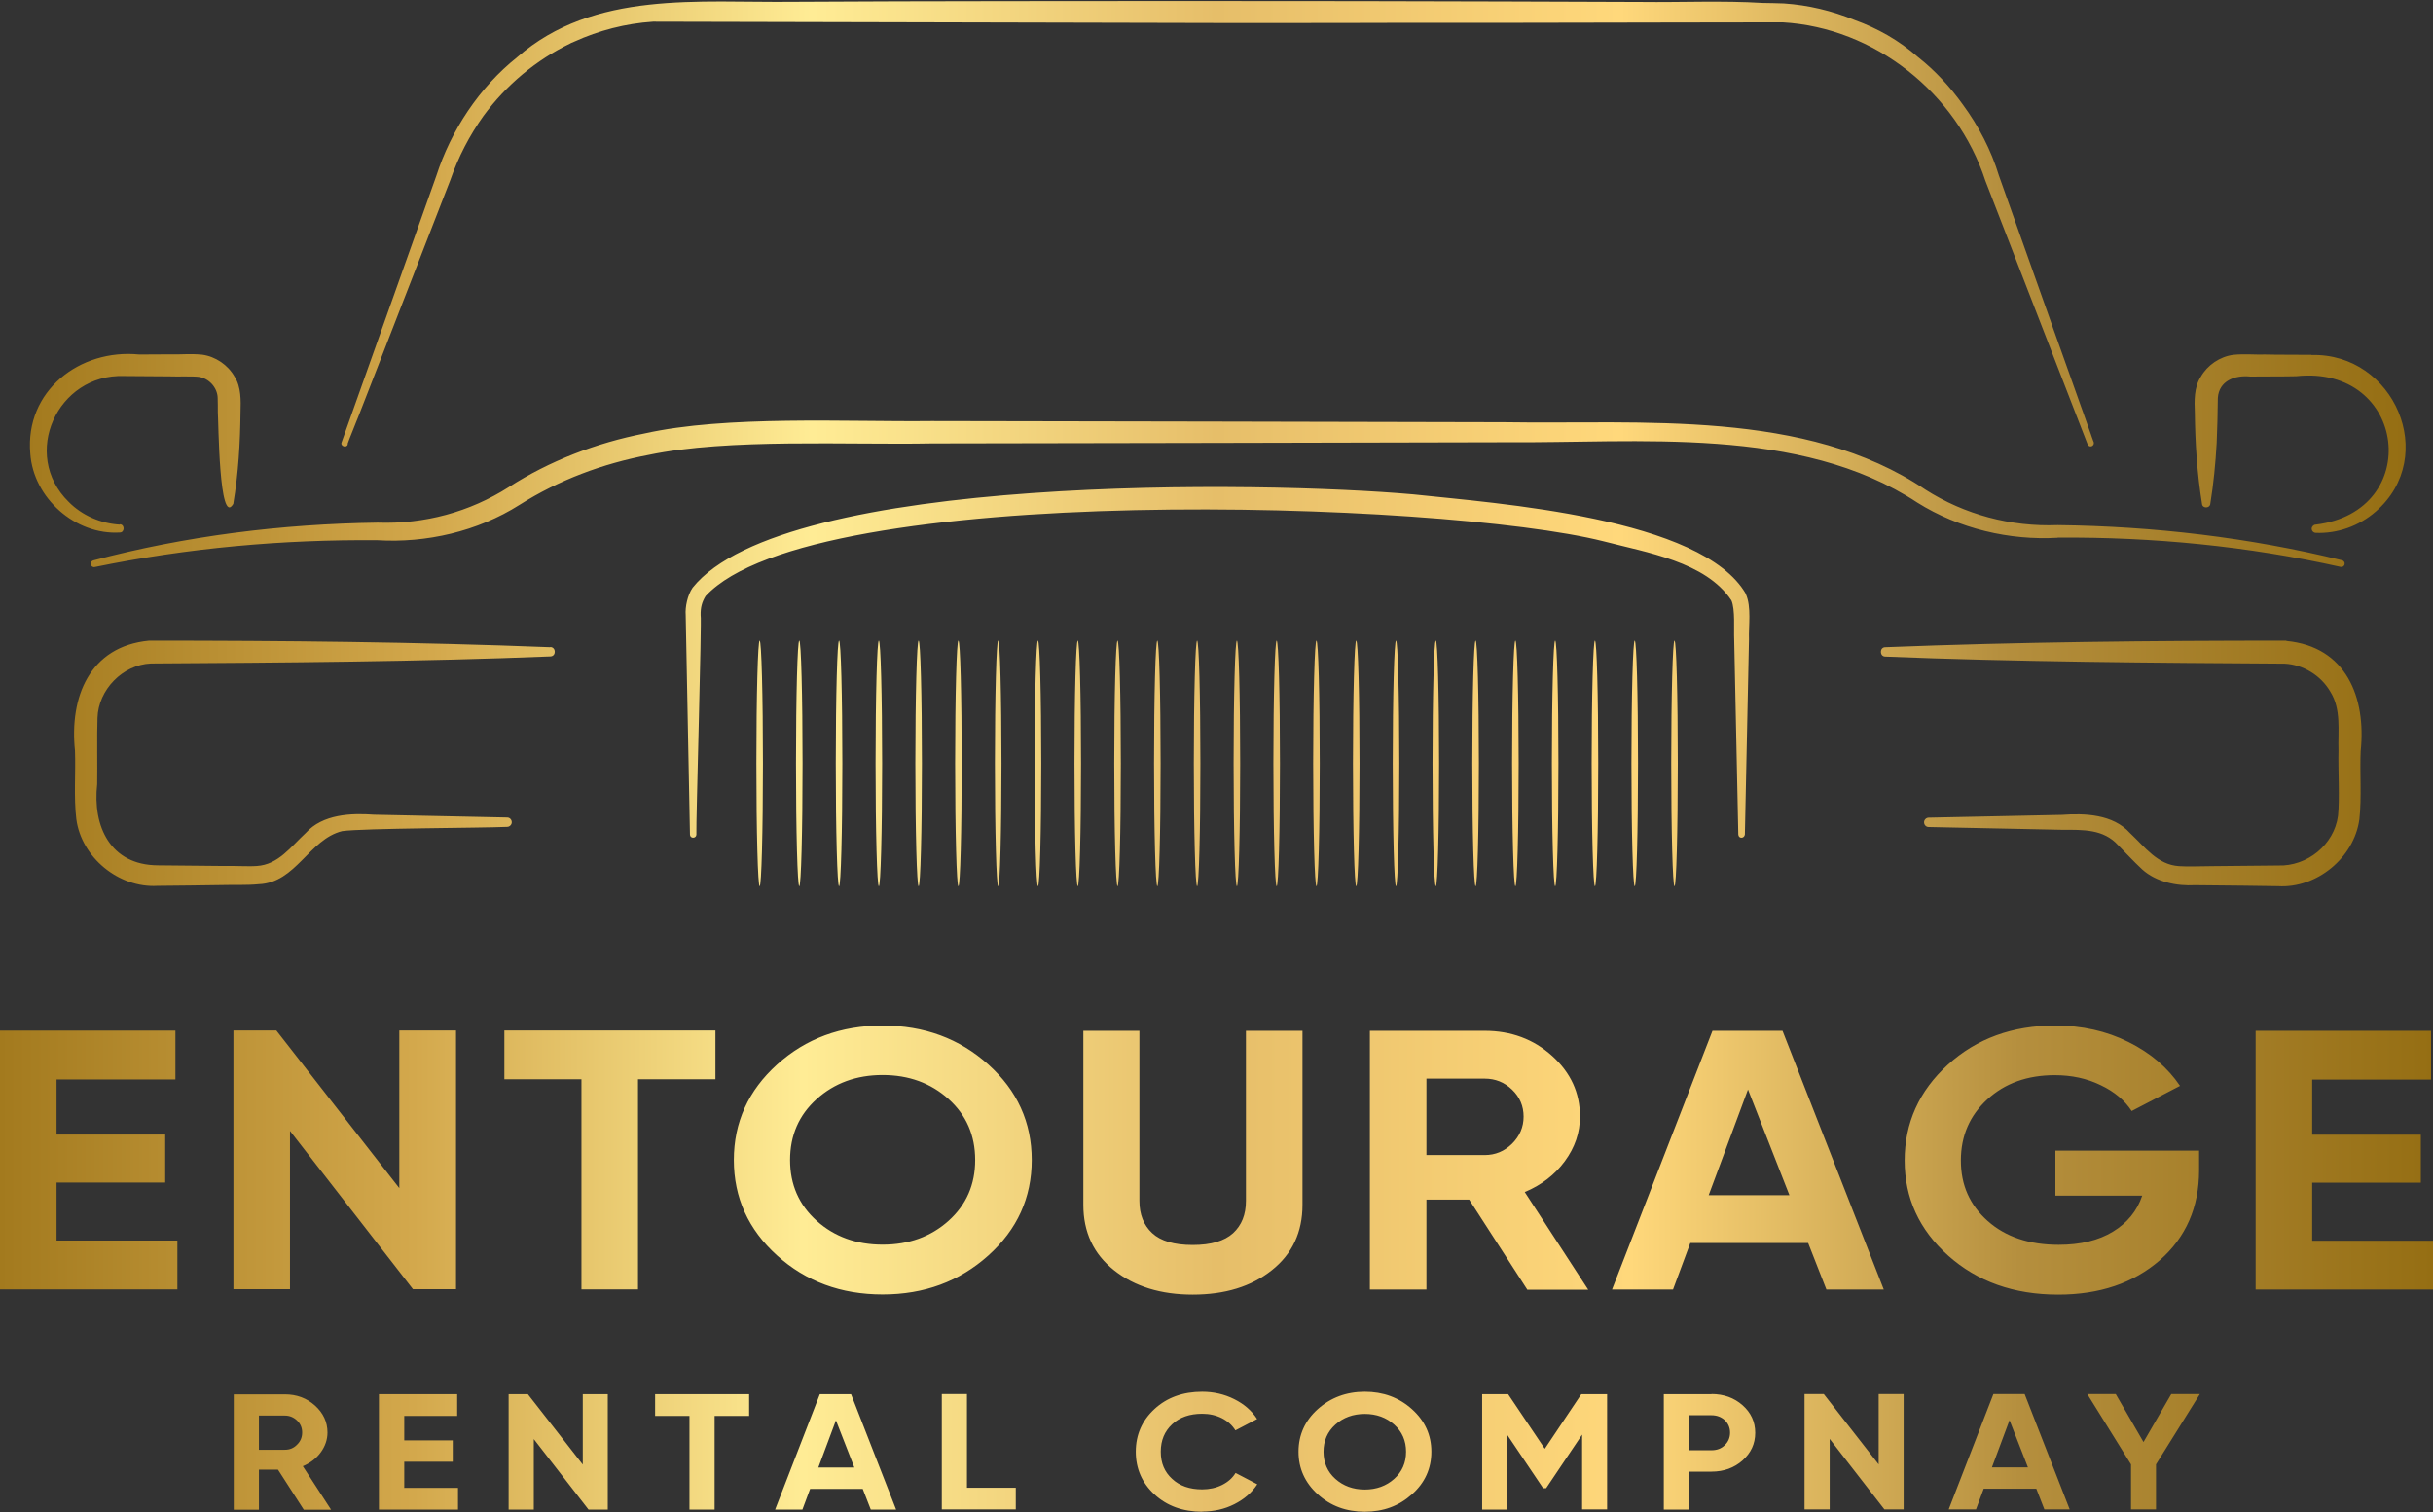 <?xml version="1.0" encoding="UTF-8"?>
<svg xmlns="http://www.w3.org/2000/svg" xmlns:xlink="http://www.w3.org/1999/xlink" id="Layer_2" data-name="Layer 2" viewBox="0 0 148 92">
  <rect x="0" y="0" width="148" height="92" fill="#333333" stroke="none"/>
  <defs>
    <style>
      .cls-1 {
        fill: url(#linear-gradient-2);
      }

      .cls-2 {
        fill: url(#linear-gradient);
      }
    </style>
    <linearGradient id="linear-gradient" x1="1.75" y1="26.96" x2="146.25" y2="26.96" gradientUnits="userSpaceOnUse">
      <stop offset="0" stop-color="#a37a1e"></stop>
      <stop offset=".17" stop-color="#d3a84c"></stop>
      <stop offset=".33" stop-color="#ffec95"></stop>
      <stop offset=".5" stop-color="#e6be69"></stop>
      <stop offset=".67" stop-color="#ffd87b"></stop>
      <stop offset=".83" stop-color="#b58f3e"></stop>
      <stop offset="1" stop-color="#956e13"></stop>
    </linearGradient>
    <linearGradient id="linear-gradient-2" x1="0" y1="77.19" x2="148" y2="77.19" xlink:href="#linear-gradient"></linearGradient>
  </defs>
  <g id="Layer_1-2" data-name="Layer 1">
    <g>
      <path class="cls-2" d="M46.41,46.45c0,4.12-.09,7.47-.2,7.47s-.2-3.34-.2-7.47,.09-7.47,.2-7.47,.2,3.34,.2,7.47Zm2.21-7.47c-.11,0-.2,3.34-.2,7.47s.09,7.47,.2,7.47,.2-3.34,.2-7.47-.09-7.47-.2-7.47Zm2.42,0c-.11,0-.2,3.34-.2,7.47s.09,7.47,.2,7.47,.2-3.34,.2-7.47-.09-7.47-.2-7.47Zm2.42,0c-.11,0-.2,3.34-.2,7.47s.09,7.47,.2,7.47,.2-3.34,.2-7.47-.09-7.47-.2-7.47Zm2.42,0c-.11,0-.2,3.34-.2,7.47s.09,7.47,.2,7.47,.2-3.34,.2-7.47-.09-7.47-.2-7.47Zm2.42,0c-.11,0-.2,3.34-.2,7.47s.09,7.47,.2,7.47,.2-3.34,.2-7.47-.09-7.47-.2-7.47Zm2.42,0c-.11,0-.2,3.34-.2,7.47s.09,7.47,.2,7.47,.2-3.34,.2-7.47-.09-7.47-.2-7.47Zm2.42,0c-.11,0-.2,3.34-.2,7.47s.09,7.47,.2,7.47,.2-3.34,.2-7.47-.09-7.47-.2-7.47Zm2.42,0c-.11,0-.2,3.34-.2,7.47s.09,7.47,.2,7.47,.2-3.34,.2-7.47-.09-7.47-.2-7.47Zm2.42,0c-.11,0-.2,3.34-.2,7.47s.09,7.47,.2,7.47,.2-3.34,.2-7.47-.09-7.47-.2-7.47Zm2.42,0c-.11,0-.2,3.34-.2,7.47s.09,7.47,.2,7.47,.2-3.34,.2-7.47-.09-7.47-.2-7.47Zm2.42,0c-.11,0-.2,3.34-.2,7.47s.09,7.47,.2,7.47,.2-3.34,.2-7.47-.09-7.47-.2-7.47Zm2.42,0c-.11,0-.2,3.34-.2,7.47s.09,7.47,.2,7.47,.2-3.34,.2-7.47-.09-7.47-.2-7.47Zm2.42,0c-.11,0-.2,3.34-.2,7.47s.09,7.47,.2,7.47,.2-3.34,.2-7.47-.09-7.47-.2-7.47Zm2.42,0c-.11,0-.2,3.34-.2,7.47s.09,7.47,.2,7.47,.2-3.34,.2-7.47-.09-7.47-.2-7.47Zm2.42,0c-.11,0-.2,3.34-.2,7.47s.09,7.47,.2,7.47,.2-3.34,.2-7.47-.09-7.47-.2-7.47Zm2.42,0c-.11,0-.2,3.34-.2,7.47s.09,7.47,.2,7.47,.2-3.34,.2-7.47-.09-7.47-.2-7.47Zm2.42,0c-.11,0-.2,3.34-.2,7.47s.09,7.47,.2,7.47,.2-3.34,.2-7.47-.09-7.47-.2-7.47Zm2.42,0c-.11,0-.2,3.34-.2,7.47s.09,7.47,.2,7.47,.2-3.34,.2-7.47-.09-7.47-.2-7.47Zm2.42,0c-.11,0-.2,3.34-.2,7.47s.09,7.47,.2,7.47,.2-3.34,.2-7.47-.09-7.47-.2-7.47Zm2.42,0c-.11,0-.2,3.34-.2,7.47s.09,7.47,.2,7.47,.2-3.34,.2-7.47-.09-7.47-.2-7.47Zm2.42,0c-.11,0-.2,3.34-.2,7.47s.09,7.47,.2,7.47,.2-3.34,.2-7.47-.09-7.47-.2-7.47Zm2.42,0c-.11,0-.2,3.34-.2,7.47s.09,7.47,.2,7.47,.2-3.34,.2-7.47-.09-7.47-.2-7.47Zm2.42,0c-.11,0-.2,3.34-.2,7.47s.09,7.47,.2,7.47,.2-3.34,.2-7.47-.09-7.47-.2-7.47Zm4.35-2.83c-2.67-4.67-15.17-5.52-20.24-6.07-9.01-.81-38.26-1.29-43.84,5.68-.31,.45-.46,1.17-.42,1.67,0,.2,.24,12.61,.26,13.35,0,.11,.09,.19,.19,.19,.11,0,.2-.08,.2-.19-.03-.71,.34-13.18,.26-13.35-.01-.47,.08-.8,.3-1.16,6.52-7.05,44.92-5.78,54.6-3.34,2.64,.69,6.23,1.24,7.8,3.6,.24,.53,.14,1.78,.17,2.38,0,0,.25,11.87,.25,11.87,.02,.26,.36,.25,.4,0l.25-11.87c-.03-.8,.16-1.99-.19-2.76Zm18.96-3.44c5.76-.04,11.57,.52,17.2,1.78,.11,.03,.23-.04,.25-.15,.03-.11-.04-.22-.15-.25-5.66-1.39-11.47-2.07-17.3-2.14-2.87,.11-5.67-.64-8.05-2.16-7.29-4.92-17.29-3.96-25.65-4.1-8.67-.02-26.13-.06-34.8-.07-5.14,.06-12.49-.36-17.49,.76-2.9,.57-5.76,1.66-8.25,3.27-2.36,1.5-5.1,2.25-7.96,2.15-5.84,.08-11.66,.81-17.3,2.3-.1,.03-.17,.13-.15,.24,.02,.12,.14,.19,.25,.16,5.65-1.16,11.45-1.68,17.2-1.63,2.94,.18,6.08-.53,8.63-2.15,2.4-1.52,5.06-2.51,7.85-3.04,4.85-1.02,12.23-.6,17.22-.7,8.67-.01,26.13-.05,34.8-.07,8.17,.07,18-1.04,25.16,3.67,2.53,1.59,5.61,2.31,8.54,2.14Zm-117.88-.79c-1.18-.07-2.3-.56-3.11-1.38-2.94-2.88-.69-7.81,3.36-7.66,.59,0,2.18,.02,2.79,.02,.43,.02,1.39-.02,1.76,.03,.62,.09,1.13,.65,1.15,1.27,0,0,.02,.88,.01,.88,.04,.47,.07,7.04,.94,5.58,.31-1.86,.42-3.71,.44-5.58,.02-.68,.05-1.53-.36-2.16-.41-.72-1.16-1.23-1.98-1.34-.71-.07-1.31,0-1.96-.02,0,0-1.86,.01-1.86,.01-3.63-.36-6.95,2.22-6.63,6.01,.18,2.73,2.75,4.99,5.45,4.82,.3,0,.31-.49,0-.5Zm26.17,7.46c-8.16-.32-16.2-.4-24.39-.4-3.64,.35-4.85,3.45-4.51,6.7,.05,1.3-.08,2.81,.08,4.15,.31,2.35,2.59,4.21,4.94,4.07,1.01,0,3.05-.04,4.06-.05,.66-.02,1.4,.02,2.09-.05,2.28-.08,3.06-2.73,5.08-3.23,1.28-.18,8.56-.19,10.04-.26,.15,0,.28-.13,.28-.28,0-.16-.12-.29-.28-.29,0,0-8.11-.17-8.11-.17-1.36-.1-3.11-.04-4.14,1.11-.92,.85-1.67,1.93-2.98,2.01-.49,.04-1.43-.02-1.97,0l-2.03-.02s-2.03-.02-2.03-.02c-2.86-.02-3.97-2.34-3.68-4.94,.02-1.15-.02-2.92,.02-4.03,.05-1.72,1.54-3.24,3.25-3.31,7.85-.05,16.5-.11,24.3-.43,.36-.01,.35-.56,0-.57Zm-12.31-12.39l.04-.11s.04-.11,.07-.19l.2-.5c.06-.16,.13-.33,.21-.53l.11-.27c.18-.46,.39-1,.62-1.59l1.57-4.04c.19-.49,.38-.98,.57-1.47l.04-.1c1.45-3.73,2.81-7.23,2.81-7.23,0,0,0,0,0,0,.49-1.41,1.17-2.72,2.02-3.91,1.38-1.88,3.21-3.41,5.29-4.41,.01,0,.02-.01,.03-.02,.06-.03,.13-.05,.19-.08,1.51-.69,3.14-1.11,4.8-1.22l34.36,.08s.54,0,1.48,0c.47,0,1.04,0,1.69,0,.33,0,.68,0,1.04,0,1.83,0,4.14,0,6.66-.01,.5,0,1.01,0,1.53,0,1.04,0,2.1,0,3.17,0,.53,0,1.07,0,1.61,0,3.76,0,7.52-.02,10.55-.02,3.91,0,6.62-.01,6.62-.01,5.6,.32,10.6,4.3,12.34,9.64l6.22,16.04c.04,.1,.15,.15,.25,.11,.1-.04,.15-.15,.12-.25l-.04-.1c-.02-.06-.05-.14-.09-.25l-.04-.12c-.04-.12-.09-.26-.15-.42l-.3-.85c-.06-.17-.12-.34-.19-.53l-.38-1.07c-.27-.75-.56-1.57-.87-2.44l-.4-1.12c-.09-.26-.18-.51-.27-.77l-3.03-8.53s0,0,0,0c-.48-1.57-1.24-3.03-2.21-4.35-.77-1.07-1.67-2.05-2.71-2.87-1.18-1.04-2.48-1.76-3.86-2.26-1.37-.56-2.82-.91-4.31-1.01-.43-.02-.86-.02-1.28-.03-2.46-.15-4.97-.03-7.36-.06-5.36-.02-11.22-.04-17.23-.05-7.31-.01-14.86-.01-21.39,0-4.52,0-8.9,.02-12.98,.04-5.72,.07-12.14-.72-16.81,3.37-2.32,1.85-4.03,4.46-4.92,7.22l-5.76,16.21c-.1,.23,.29,.37,.37,.14Zm119.45-5.4c-.59-.01-2.18,0-2.79-.02-.65,.02-1.25-.05-1.96,.02-.82,.11-1.57,.62-1.98,1.34-.41,.63-.39,1.47-.36,2.16,.02,1.87,.14,3.72,.44,5.58,.03,.27,.46,.27,.5,0,.2-1.24,.32-2.48,.39-3.72,.04-.89,.06-1.85,.07-2.74,.07-1.03,1.02-1.4,1.98-1.3,.6-.01,2.17,0,2.79-.02,6.73-.72,7.78,8.24,1.18,9.03-.12,0-.23,.11-.24,.24,0,.14,.1,.25,.24,.26,1.3,.06,2.64-.41,3.65-1.29,3.87-3.36,1.12-9.66-3.9-9.53Zm-1.53,17.39c-8.19,0-16.23,.08-24.39,.4-.36,0-.35,.57,0,.57,7.81,.32,16.44,.38,24.3,.43,1.13,.06,2.2,.72,2.77,1.7,.68,1.08,.46,2.36,.5,3.61-.03,1.08,.08,2.96-.03,3.95-.23,1.75-1.87,3.08-3.64,3.02l-2.03,.02-2.03,.02c-.53,0-1.48,.04-1.97,0-1.31-.08-2.07-1.16-2.98-2.01-1.04-1.16-2.78-1.21-4.14-1.11l-8.11,.17c-.15,0-.28,.13-.28,.28,0,.16,.12,.29,.28,.29,0,0,8.11,.17,8.11,.17,1.3,0,2.52-.05,3.42,.94,.49,.49,.9,.95,1.46,1.47,.85,.77,2.11,1.02,3.2,.96,0,0,1.01,.01,1.01,.01,1.01,.01,3.04,.03,4.06,.05,2.34,.14,4.62-1.72,4.94-4.07,.15-1.35,.02-2.85,.08-4.15,.34-3.26-.88-6.35-4.51-6.7Z"></path>
      <path class="cls-1" d="M3.44,75.48h7.35v2.97H0v-15.74H10.67v2.97H3.44v3.35h6.61v2.92H3.44v3.53Zm20.86-12.78h3.44v15.74h-2.62l-7.48-9.63v9.63h-3.44v-15.74h2.61l7.48,9.59v-9.59Zm19.22,0v2.97h-4.71v12.78h-3.44v-12.78h-4.69v-2.97h12.84Zm16.6,13.69c-1.76,1.58-3.9,2.37-6.43,2.37s-4.67-.79-6.42-2.37c-1.75-1.58-2.63-3.52-2.63-5.81s.88-4.23,2.63-5.81,3.89-2.37,6.42-2.37,4.67,.79,6.43,2.37c1.76,1.58,2.64,3.52,2.64,5.81s-.88,4.23-2.64,5.81Zm-10.44-2.11c1.08,.97,2.42,1.45,4.01,1.45s2.93-.48,4.01-1.45c1.08-.97,1.62-2.2,1.62-3.7s-.54-2.74-1.62-3.71c-1.08-.97-2.42-1.46-4.01-1.46s-2.93,.49-4.01,1.46c-1.08,.97-1.62,2.21-1.62,3.71s.54,2.73,1.62,3.7Zm22.88,4.49c-1.94,0-3.54-.49-4.79-1.48-1.25-.99-1.87-2.32-1.87-3.98v-10.59h3.41v10.35c0,.82,.26,1.48,.78,1.96,.52,.48,1.34,.72,2.46,.72s1.93-.24,2.46-.72c.52-.48,.78-1.13,.78-1.96v-10.35h3.44v10.59c0,1.66-.62,2.99-1.87,3.98s-2.85,1.48-4.81,1.48Zm20.34-.31l-3.53-5.47h-2.6v5.47h-3.44v-15.74h6.98c1.61,0,2.98,.51,4.11,1.53s1.69,2.25,1.69,3.69c0,.97-.31,1.88-.92,2.71-.61,.83-1.43,1.46-2.44,1.88l3.86,5.94h-3.71Zm-6.13-12.84v4.66h3.54c.65,0,1.2-.23,1.67-.69,.46-.46,.7-1.01,.7-1.65s-.23-1.19-.7-1.64c-.47-.45-1.02-.67-1.67-.67h-3.54Zm24.33,12.84l-1.11-2.83h-7.17l-1.05,2.83h-3.71l6.11-15.74h4.26l6.16,15.74h-3.49Zm-7.16-5.74h4.91l-2.52-6.43-2.39,6.43Zm29.83-2.72v1.21c0,2.25-.8,4.07-2.39,5.47-1.6,1.39-3.66,2.09-6.18,2.09-2.69,0-4.92-.79-6.69-2.37-1.77-1.58-2.65-3.51-2.65-5.79s.88-4.24,2.63-5.83c1.75-1.59,3.93-2.38,6.52-2.38,1.63,0,3.12,.33,4.46,1,1.35,.67,2.39,1.56,3.14,2.67l-2.94,1.53c-.42-.64-1.04-1.17-1.88-1.57-.84-.41-1.77-.61-2.8-.61-1.66,0-3.03,.49-4.1,1.47-1.07,.98-1.61,2.22-1.61,3.72s.54,2.71,1.63,3.68c1.09,.97,2.53,1.45,4.32,1.45,1.33,0,2.43-.27,3.3-.8s1.47-1.26,1.78-2.19h-5.28v-2.74h8.75Zm6.88,5.49h7.35v2.97h-10.79v-15.74h10.67v2.97h-7.23v3.35h6.61v2.92h-6.61v3.53ZM18.48,91.86l-1.57-2.44h-1.16v2.44h-1.53v-7.02h3.11c.72,0,1.33,.23,1.83,.68,.5,.45,.76,1,.76,1.64,0,.43-.14,.84-.41,1.21s-.64,.65-1.09,.84l1.72,2.65h-1.66Zm-2.73-5.73v2.08h1.58c.29,0,.54-.1,.74-.31,.21-.2,.31-.45,.31-.74s-.1-.53-.31-.73c-.21-.2-.46-.3-.74-.3h-1.58Zm8.83,4.4h3.28v1.32h-4.81v-7.02h4.76v1.32h-3.22v1.49h2.95v1.3h-2.95v1.57Zm10.86-5.7h1.53v7.02h-1.17l-3.33-4.29v4.29h-1.53v-7.02h1.17l3.34,4.28v-4.28Zm10.13,0v1.32h-2.1v5.7h-1.53v-5.7h-2.09v-1.32h5.72Zm7.4,7.02l-.49-1.26h-3.2l-.47,1.26h-1.66l2.72-7.02h1.9l2.74,7.02h-1.56Zm-3.19-2.56h2.19l-1.12-2.87-1.07,2.87Zm9.04,1.23h2.97v1.32h-4.5v-7.02h1.53v5.7Zm14.31,1.46c-1.17,0-2.14-.35-2.9-1.05-.76-.7-1.14-1.57-1.14-2.6s.38-1.9,1.14-2.6c.76-.7,1.73-1.05,2.9-1.05,.7,0,1.35,.15,1.95,.45,.6,.3,1.06,.7,1.39,1.21l-1.32,.69c-.19-.31-.47-.56-.82-.74-.36-.18-.76-.27-1.2-.27-.76,0-1.37,.21-1.83,.64-.46,.43-.69,.98-.69,1.67s.23,1.23,.69,1.65c.46,.43,1.07,.64,1.83,.64,.44,0,.85-.09,1.21-.27,.36-.18,.63-.42,.82-.73l1.32,.69c-.33,.51-.8,.91-1.39,1.21-.59,.3-1.24,.45-1.96,.45Zm12.76-1.06c-.79,.71-1.74,1.06-2.87,1.06s-2.08-.35-2.86-1.06c-.78-.71-1.17-1.57-1.17-2.59s.39-1.89,1.17-2.59,1.74-1.06,2.86-1.06,2.08,.35,2.87,1.06c.79,.71,1.18,1.57,1.18,2.59s-.39,1.89-1.18,2.59Zm-4.66-.94c.48,.43,1.08,.65,1.79,.65s1.31-.22,1.79-.65,.72-.98,.72-1.65-.24-1.22-.72-1.65-1.08-.65-1.79-.65-1.31,.22-1.79,.65-.72,.99-.72,1.65,.24,1.22,.72,1.65Zm16.53-5.16v7.02h-1.52v-4.55l-2.19,3.26h-.18s-2.18-3.24-2.18-3.24v4.54h-1.53v-7.02h1.58l2.23,3.32,2.22-3.32h1.58Zm6.35,0c.75,0,1.38,.23,1.89,.68,.51,.45,.77,1.01,.77,1.68s-.26,1.22-.77,1.68c-.51,.45-1.14,.68-1.89,.68h-1.37v2.31h-1.53v-7.02h2.9Zm0,3.42c.33,0,.6-.1,.81-.31,.21-.2,.32-.46,.32-.76s-.11-.56-.32-.76c-.22-.2-.49-.3-.81-.3h-1.37v2.13h1.37Zm10.16-3.42h1.53v7.02h-1.17l-3.33-4.29v4.29h-1.53v-7.02h1.17l3.34,4.28v-4.28Zm10.09,7.02l-.49-1.26h-3.2l-.47,1.26h-1.66l2.72-7.02h1.9l2.74,7.02h-1.56Zm-3.19-2.56h2.19l-1.12-2.87-1.07,2.87Zm12.65-4.46l-2.67,4.28v2.74h-1.52v-2.74l-2.66-4.28h1.73l1.69,2.92,1.69-2.92h1.73Z"></path>
    </g>
  </g>
</svg>
